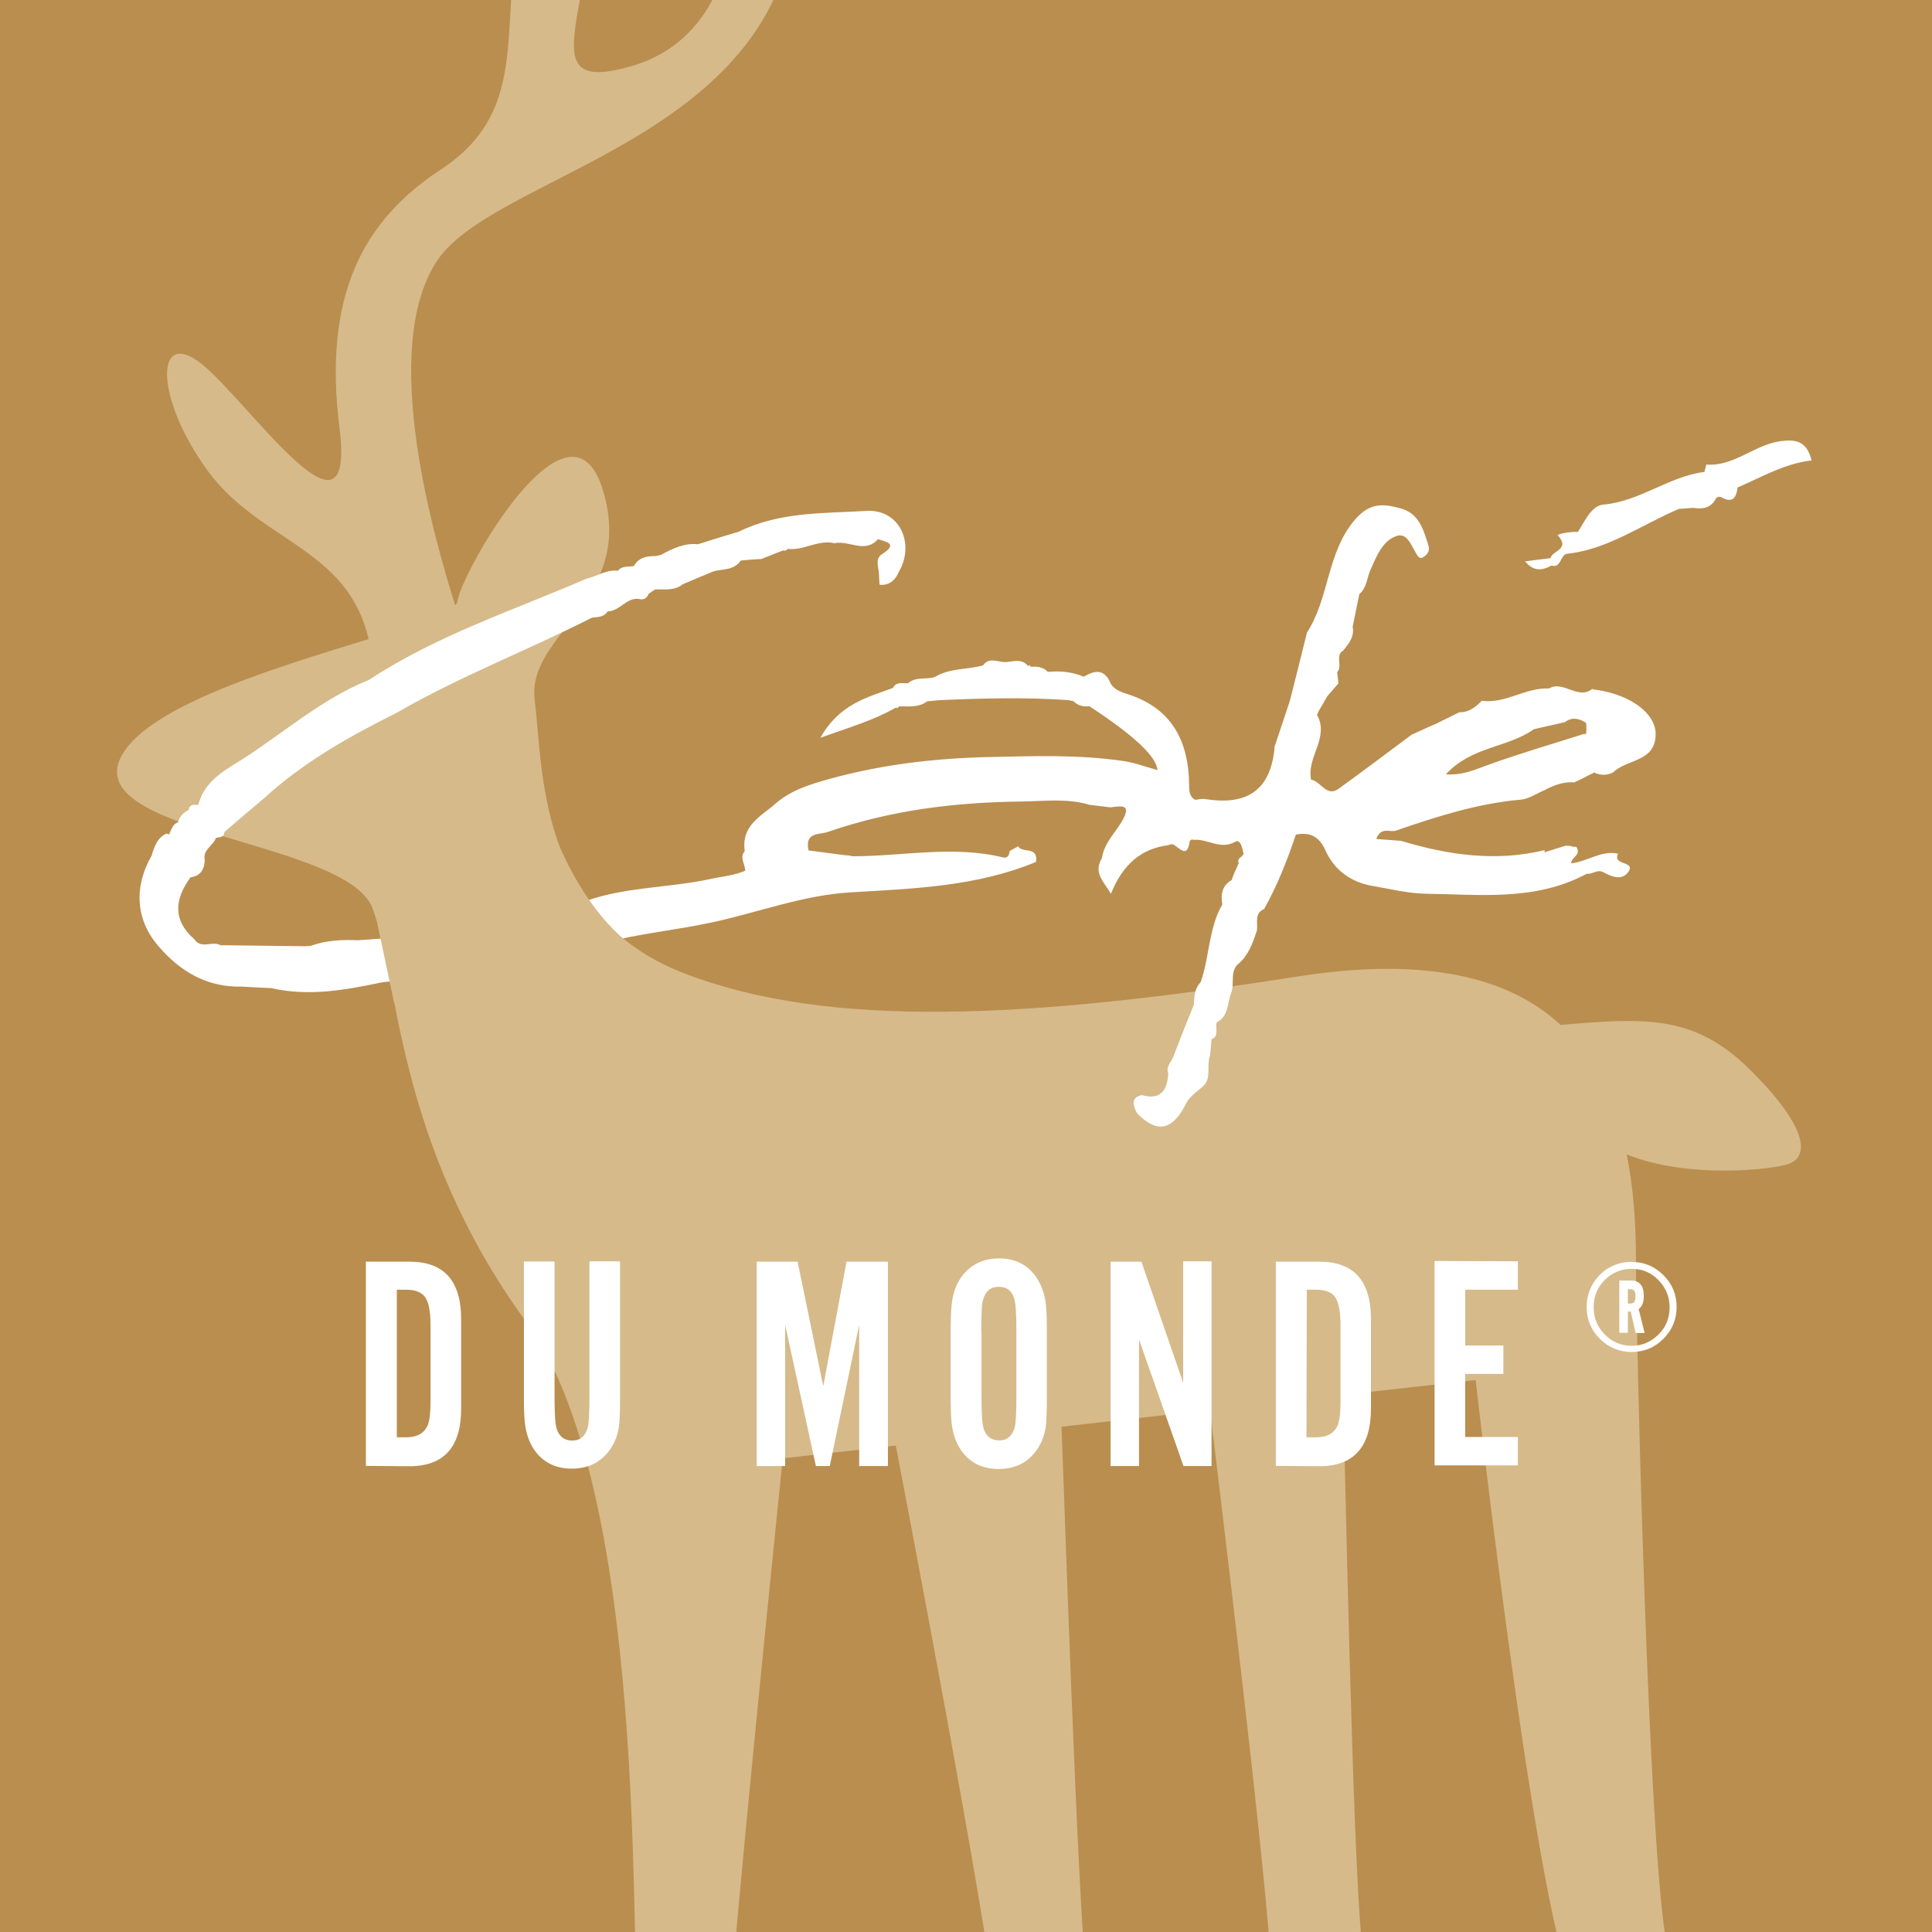 <?xml version="1.0" encoding="UTF-8"?>
<svg id="Layer_2" data-name="Layer 2" xmlns="http://www.w3.org/2000/svg" xmlns:xlink="http://www.w3.org/1999/xlink" viewBox="0 0 112.95 112.95">
  <defs>
    <style>
      .cls-1 {
        fill: none;
      }

      .cls-2 {
        fill: #ba8e4f;
      }

      .cls-3 {
        clip-path: url(#clippath-1);
      }

      .cls-4 {
        clip-path: url(#clippath-3);
      }

      .cls-5 {
        clip-path: url(#clippath-4);
      }

      .cls-6 {
        clip-path: url(#clippath-2);
      }

      .cls-7 {
        fill: #fff;
      }

      .cls-8 {
        fill: #d6ba8a;
      }

      .cls-9 {
        clip-path: url(#clippath);
      }
    </style>
    <clipPath id="clippath">
      <rect class="cls-1" y="0" width="112.95" height="112.95"/>
    </clipPath>
    <clipPath id="clippath-1">
      <rect class="cls-1" width="112.95" height="112.95"/>
    </clipPath>
    <clipPath id="clippath-2">
      <rect class="cls-1" width="112.95" height="112.95"/>
    </clipPath>
    <clipPath id="clippath-3">
      <rect class="cls-1" width="112.95" height="112.95"/>
    </clipPath>
    <clipPath id="clippath-4">
      <rect class="cls-1" width="112.95" height="112.95"/>
    </clipPath>
  </defs>
  <g id="Layer_1-2" data-name="Layer 1">
    <g>
      <rect class="cls-2" y="0" width="112.95" height="112.95"/>
      <g class="cls-9">
        <path class="cls-8" d="M7.13,44.14c1.67-2.95,9.19-5.16,14.42-6.78-1.25-5.36-6.34-5.66-9.4-9.83-3.12-4.26-3.11-8.44-.36-6.25,2.74,2.19,9.03,11.5,8.06,3.75-.98-7.75,1.38-12.14,5.91-15.11,4.53-2.97,3.78-6.92,4.27-11.92.49-4.99,4.65-9.94,4.52-3.4-.13,6.54-3.29,10.91,2.36,9.27,5.66-1.64,6.59-7.96,6.26-13.69-.33-5.73,2.06-13.97,3.36,1.89,1.3,15.87-17.38,17.74-20.98,23.18-3.45,5.21-.07,16.5,1.06,20.14.07-.08.12-.15.13-.22.17-1.58,6.56-12.93,8.51-6.51,1.94,6.42-4.48,8.36-3.99,12.26.49,3.89.13,12.63,8.68,15.96,8.56,3.33,20.37,2.65,35.91.21,7.48-1.17,12.35.02,15.39,2.83,4.99-.43,7.83-.59,11.06,2.61,3.4,3.36,3.5,5.08,2.26,5.52-.88.31-5.81.91-9.46-.56.39,1.92.55,4.02.54,6.27-.01,2.8.7,34.46,1.81,39.95,1.1,5.49-2.95,3.24-5.06,2.89-2.11-.35-6.12-35.92-6.12-35.92l-7.75.87c.28,11.56.72,32.07,1.29,33.18.83,1.61-5.68,2.42-5.53.62.16-1.9-2.03-20.48-3.54-32.92l-8.68.98c.42,11.57,1.18,33.66,1.76,34.79.83,1.61-5.68,2.42-5.52.62.16-1.97-3.55-21.86-5.93-34.31l-6.61.75s-3.2,31.15-3.1,32.98c.11,1.82-4.37,1.3-5.21.3-.84-1,.98-30.73-6.69-41.26-7.67-10.53-7.45-20.21-8.99-24.2-1.54-3.98-17.24-4.33-14.64-8.94"/>
      </g>
      <path class="cls-7" d="M92.72,42.89h0s-.04.06-.06.07v-.07c-1.92.61-3.85,1.17-5.75,1.86-.72.26-1.38.58-2.38.52,1.51-1.65,3.6-1.54,5.15-2.64.61-.13,1.2-.28,1.81-.41.42-.32.83-.22,1.24.04.02.2.02.43,0,.63M34.5,53.28v-.02s.02-.02.04-.02.04-.02.04-.02c-.02,0-.04.04-.07.06M93.12,40.25c-.85.72-1.72-.5-2.56,0-1.36-.07-2.55.91-3.93.72-.37.37-.77.69-1.31.67-.41.2-.83.41-1.24.61-.07.06-.15.07-.24.11-.44.2-.87.39-1.31.59-1.42,1.06-2.84,2.13-4.28,3.17-.7.5-1.03-.45-1.6-.54-.28-1.32,1.11-2.47.33-3.82l.07-.04v-.07c.18-.32.37-.63.55-.95.22-.24.42-.5.65-.74-.02-.22-.06-.45-.07-.67.33-.35-.15-.97.35-1.26.33-.41.66-.8.55-1.39.13-.63.26-1.28.39-1.91.44-.35.44-.95.65-1.41.33-.74.68-1.67,1.48-1.97.66-.26.9.54,1.2,1.02.13.22.24.33.46.17.22-.17.35-.35.24-.69-.3-.93-.55-1.84-1.62-2.13-1.03-.28-1.81-.35-2.69.69-1.62,1.91-1.48,4.58-2.78,6.57-.33,1.34-.66,2.65-1,3.99-.3.89-.59,1.78-.89,2.67-.22,2.73-1.79,3.43-4.04,3.08-.2-.04-.41.02-.61.04-.33-.19-.35-.5-.35-.84-.02-2.62-1.03-4.46-3.45-5.29-.42-.15-1.01-.26-1.22-.85-.41-.74-.96-.52-1.49-.22-.68-.28-1.38-.35-2.1-.28-.02-.02-.04-.04-.06-.06-.28-.24-.59-.26-.94-.24l-.07-.09-.09.04c-.41-.48-.9-.22-1.38-.22-.42-.02-.9-.3-1.25.19-.92.26-1.94.15-2.8.67-.52.19-1.11-.04-1.57.37-.31.04-.68-.13-.9.28-1.49.56-3.1.91-4.24,2.91,1.72-.61,3.12-1.02,4.41-1.76l.11.02.07-.09c.57-.02,1.14.09,1.66-.3.28-.02.55-.06.81-.07,2.47-.11,4.96-.17,7.43,0,.09.02.2.04.3.06.28.28.59.33.94.3q3.89,2.54,3.98,3.73c-.7-.19-1.38-.45-2.07-.54-2.6-.37-5.2-.28-7.8-.22-3.14.07-6.2.43-9.24,1.26-1.16.32-2.32.67-3.23,1.47-.79.71-2.01,1.24-1.79,2.77-.33.39.04.76.02,1.15-.65.28-1.35.33-2.03.48-2.4.52-4.91.45-7.27,1.28-.41.11-.83.24-1.24.35-.63.11-1.31-.11-1.92.24-2.93.22-5.79.91-8.63,1.6-.52.04-1.01.07-1.53.11-.94-.04-1.88,0-2.78.33-.11,0-.2.02-.31.02-1.66-.02-3.3-.04-4.96-.06-.48-.28-1.12.26-1.53-.35-1.27-1.11-1.16-2.34-.22-3.62.55-.07.81-.43.83-1-.13-.63.5-.84.65-1.3.2-.06.48,0,.5-.35.76-.65,1.51-1.3,2.27-1.93,2.32-2.13,5-3.64,7.75-5.01,3.71-2.15,7.67-3.66,11.47-5.59.33-.04.7-.02.92-.37.7,0,1.11-.84,1.84-.72.26.07.44-.04.55-.3.13-.09.26-.19.39-.26.55-.02,1.12.09,1.6-.3.61-.26,1.22-.52,1.81-.76.55-.15,1.18-.04,1.59-.63.41-.04.79-.07,1.2-.09.42-.17.85-.33,1.27-.5.11.04.2,0,.28-.09.94.11,1.77-.56,2.73-.33.85-.19,1.77.63,2.54-.24.5.17,1.2.26.22.89-.37.24-.22.67-.17,1.04.02.26.02.74.06.74.52.04.9-.24,1.11-.76.96-1.65.04-3.68-1.9-3.56-2.49.15-5.07.04-7.45,1.21-.79.24-1.6.48-2.4.74-.79-.09-1.49.26-2.18.63-.11.02-.2.04-.31.06-.5,0-.96.07-1.25.58-.31.07-.68-.04-.94.28-.66-.09-1.22.33-1.83.46-4.28,1.86-8.74,3.3-12.72,5.92-2.71,1.08-4.94,3.06-7.4,4.64-1,.63-2.21,1.24-2.58,2.67-.24-.02-.5-.07-.57.3-.3.15-.52.37-.61.71-.33.11-.39.45-.53.72l-.13-.06c-.55.22-.72.76-.89,1.3-1.05,1.84-.92,3.75.39,5.27,1.31,1.54,2.9,2.43,4.89,2.38.57.04,1.16.06,1.73.09,2.18.5,4.3.11,6.42-.33,1.01-.19,2.08.17,3.06-.35.18-.02.37-.06.53-.07.11,0,.2,0,.31-.02.53-.02,1.07.11,1.57-.22,2.07-.45,4.11-.91,6.18-1.36.48-.02.96.09,1.36-.3,2.08-.54,4.2-.74,6.31-1.19,2.71-.58,5.33-1.6,8.13-1.76,3.65-.22,7.34-.33,10.83-1.78.13-.95-.79-.48-1.05-.91-.17.09-.33.19-.5.28,0,.26-.15.43-.37.37-2.93-.72-5.86-.07-8.8-.07-.15-.04-.3-.06-.44-.06-.72-.09-1.42-.19-2.14-.28-.24-1.1.65-.91,1.12-1.08,3.69-1.28,7.49-1.74,11.34-1.78,1.31-.02,2.66-.2,3.96.19.41.06.81.09,1.22.15.65-.07,1.31-.24.65.87-.41.67-1.01,1.24-1.14,2.1-.5.84.06,1.32.53,2.08.7-1.74,1.79-2.64,3.36-2.84.07-.04.13-.04.2-.06.39.09.9.98,1.05-.2l.11-.07.13.02c.81-.07,1.55.61,2.42.11.3-.17.41.37.48.69-.02.22-.42.24-.28.56-.09.22-.2.45-.3.67-.04.11-.07.2-.11.32-.57.32-.65.84-.55,1.43-.81,1.39-.74,3.06-1.27,4.55-.35.35-.37.82-.39,1.3-.41,1-.81,2.02-1.2,3.03-.11.33-.46.58-.3,1-.06,1.06-.52,1.56-1.55,1.26-.68.17-.5.61-.28,1.06,1.22,1.26,2.12.95,2.88-.58.22-.45.72-.72,1.09-1.1.37-.5.09-1.13.3-1.67.04-.32.06-.65.09-.97.48-.2.18-.67.31-1,.68-.33.61-1.1.83-1.69.22-.54-.07-1.19.37-1.67.63-.5.89-1.24,1.14-1.99.07-.45-.17-1.02.42-1.26.77-1.37,1.36-2.86,1.86-4.36.77-.13,1.33.04,1.73.93.53,1.19,1.55,1.88,2.78,2.08,1.01.17,2.03.43,3.06.45,3.19.04,6.44.45,9.44-1.17.33.06.61-.3,1-.07.44.24,1.03.48,1.4,0,.53-.71-.94-.37-.57-1.1-1-.22-1.81.48-2.75.56,0-.35.63-.48.3-.97-.11.02-.2.02-.3-.04-.11,0-.2-.02-.31-.02-.42.13-.83.26-1.25.39.07.04.15.06.24.09-.07-.02-.17-.04-.24-.09l.02-.13c-2.84.69-5.62.3-8.39-.54-.46-.04-.94-.07-1.46-.11.28-.76.81-.35,1.18-.5,2.38-.82,4.76-1.58,7.27-1.8.48-.04.94-.37,1.4-.56.55-.3,1.13-.5,1.75-.45.06-.06.11-.07.18-.09.31-.15.61-.32.92-.46v-.04s.02,0,.04.02c.39.17.76.17,1.12-.02.81-.8,2.56-.58,2.47-2.36-.13-1.3-1.79-2.28-3.69-2.49"/>
      <g class="cls-3">
        <path class="cls-7" d="M23.18,84.03h.55c.66,0,1.09-.24,1.29-.74.09-.24.15-.68.15-1.31v-4.54c0-.77-.11-1.31-.31-1.6-.22-.3-.59-.44-1.11-.44h-.55v8.63h-.02ZM21.39,85.71v-11.95h2.55c2.03,0,3.02,1.13,3.02,3.37v5.22c0,2.25-1.01,3.37-3.02,3.37l-2.55-.02Z"/>
        <path class="cls-7" d="M34.46,73.74h1.79v8.06c0,.76-.02,1.31-.07,1.64-.09.57-.31,1.07-.65,1.48-.52.63-1.22.94-2.1.94s-1.57-.31-2.08-.94c-.31-.39-.53-.89-.63-1.49-.06-.31-.09-.87-.09-1.62v-8.06h1.79v7.87c0,1.03.04,1.68.13,1.92.15.46.46.68.9.68.48,0,.77-.26.92-.79.06-.26.09-.85.09-1.81v-7.87Z"/>
      </g>
      <polygon class="cls-7" points="51.89 85.71 50.23 85.71 50.23 77.45 48.51 85.71 47.7 85.71 45.9 77.45 45.9 85.71 44.24 85.71 44.24 73.76 46.63 73.76 48.13 81.04 49.49 73.76 51.91 73.76 51.91 85.71 51.89 85.71"/>
      <g class="cls-6">
        <path class="cls-7" d="M57.38,77.83v3.78c0,1.03.04,1.68.13,1.92.15.46.46.68.9.68.48,0,.77-.26.92-.79.06-.26.09-.85.09-1.81v-3.78c0-1.03-.04-1.68-.13-1.92-.15-.46-.44-.68-.89-.68-.5,0-.79.26-.94.79-.07.24-.09.83-.09,1.81M61.2,77.63v4.19c0,.76-.02,1.31-.07,1.64-.09.57-.31,1.07-.65,1.48-.52.63-1.22.94-2.1.94s-1.57-.31-2.08-.94c-.31-.39-.53-.89-.63-1.49-.06-.31-.09-.87-.09-1.62v-4.19c0-.76.04-1.31.09-1.62.09-.59.31-1.09.63-1.49.52-.63,1.22-.96,2.1-.96s1.57.31,2.08.96c.31.41.53.9.63,1.48.06.33.09.89.09,1.64"/>
      </g>
      <polygon class="cls-7" points="70.85 85.71 69.19 85.71 66.59 78.31 66.59 85.71 64.93 85.71 64.93 73.76 66.73 73.76 69.17 80.84 69.17 73.74 70.83 73.74 70.83 85.71 70.85 85.71"/>
      <g class="cls-4">
        <path class="cls-7" d="M76.38,84.03h.55c.66,0,1.09-.24,1.29-.74.09-.24.15-.68.15-1.31v-4.54c0-.77-.11-1.31-.31-1.6-.2-.3-.59-.44-1.11-.44h-.55l-.02,8.63ZM74.59,85.71v-11.95h2.54c2.03,0,3.02,1.13,3.02,3.37v5.22c0,2.25-1.01,3.37-3.02,3.37l-2.54-.02Z"/>
      </g>
      <polygon class="cls-7" points="88.74 73.74 88.74 75.4 85.66 75.4 85.66 78.66 87.89 78.66 87.89 80.32 85.66 80.32 85.66 84.01 88.74 84.01 88.74 85.67 83.87 85.67 83.87 73.72 88.74 73.74"/>
      <g class="cls-5">
        <path class="cls-7" d="M95.17,76.21h.13c.11,0,.2-.04.24-.09.04-.06.07-.17.07-.33s-.02-.28-.07-.33c-.04-.06-.13-.09-.24-.09h-.13v.85ZM95.17,76.67v1.25h-.5v-3.06h.66c.52,0,.77.3.77.9,0,.37-.09.63-.3.77l.35,1.4h-.53l-.28-1.25h-.18v-.02ZM95.41,74.18c-.63,0-1.16.22-1.59.65-.44.44-.65.96-.65,1.6s.22,1.14.65,1.59c.44.44.96.66,1.57.66s1.12-.22,1.57-.66c.44-.44.65-.96.65-1.59s-.22-1.14-.65-1.59c-.42-.44-.96-.66-1.55-.66M95.41,73.78c.72,0,1.33.26,1.84.77.52.52.77,1.14.77,1.86s-.26,1.35-.77,1.86c-.52.52-1.14.77-1.86.77s-1.35-.26-1.86-.77c-.52-.52-.77-1.14-.77-1.86s.26-1.36.77-1.88c.5-.5,1.13-.76,1.88-.76"/>
        <path class="cls-7" d="M104.1,25.79c-1.51.2-2.73,1.49-4.33,1.37-.04,0-.07.28-.13.43-2.07.26-3.78,1.73-5.9,1.91-.7.06-1.09.97-1.49,1.6-.42-.04-1.22.13-1.18.19.76.84-.33.89-.42,1.34-.46.06-.92.11-1.49.19.53.63,1.03.52,1.55.24.57.19.5-.67.94-.69,2.38-.26,4.35-1.71,6.51-2.62.28-.02.55-.04.83-.06.55.09,1.05.02,1.35-.58l.13-.07.15.02c.59.35.89.13.96-.56,1.42-.61,2.77-1.41,4.33-1.58-.28-1.15-.94-1.24-1.79-1.13"/>
      </g>
      <path class="cls-8" d="M25.3,51.51l-3.24,2.49.98,4.61,14.53-2.92s-2.76-1.33-4.93-6.37-7.34,2.18-7.34,2.18Z"/>
    </g>
  </g>
</svg>